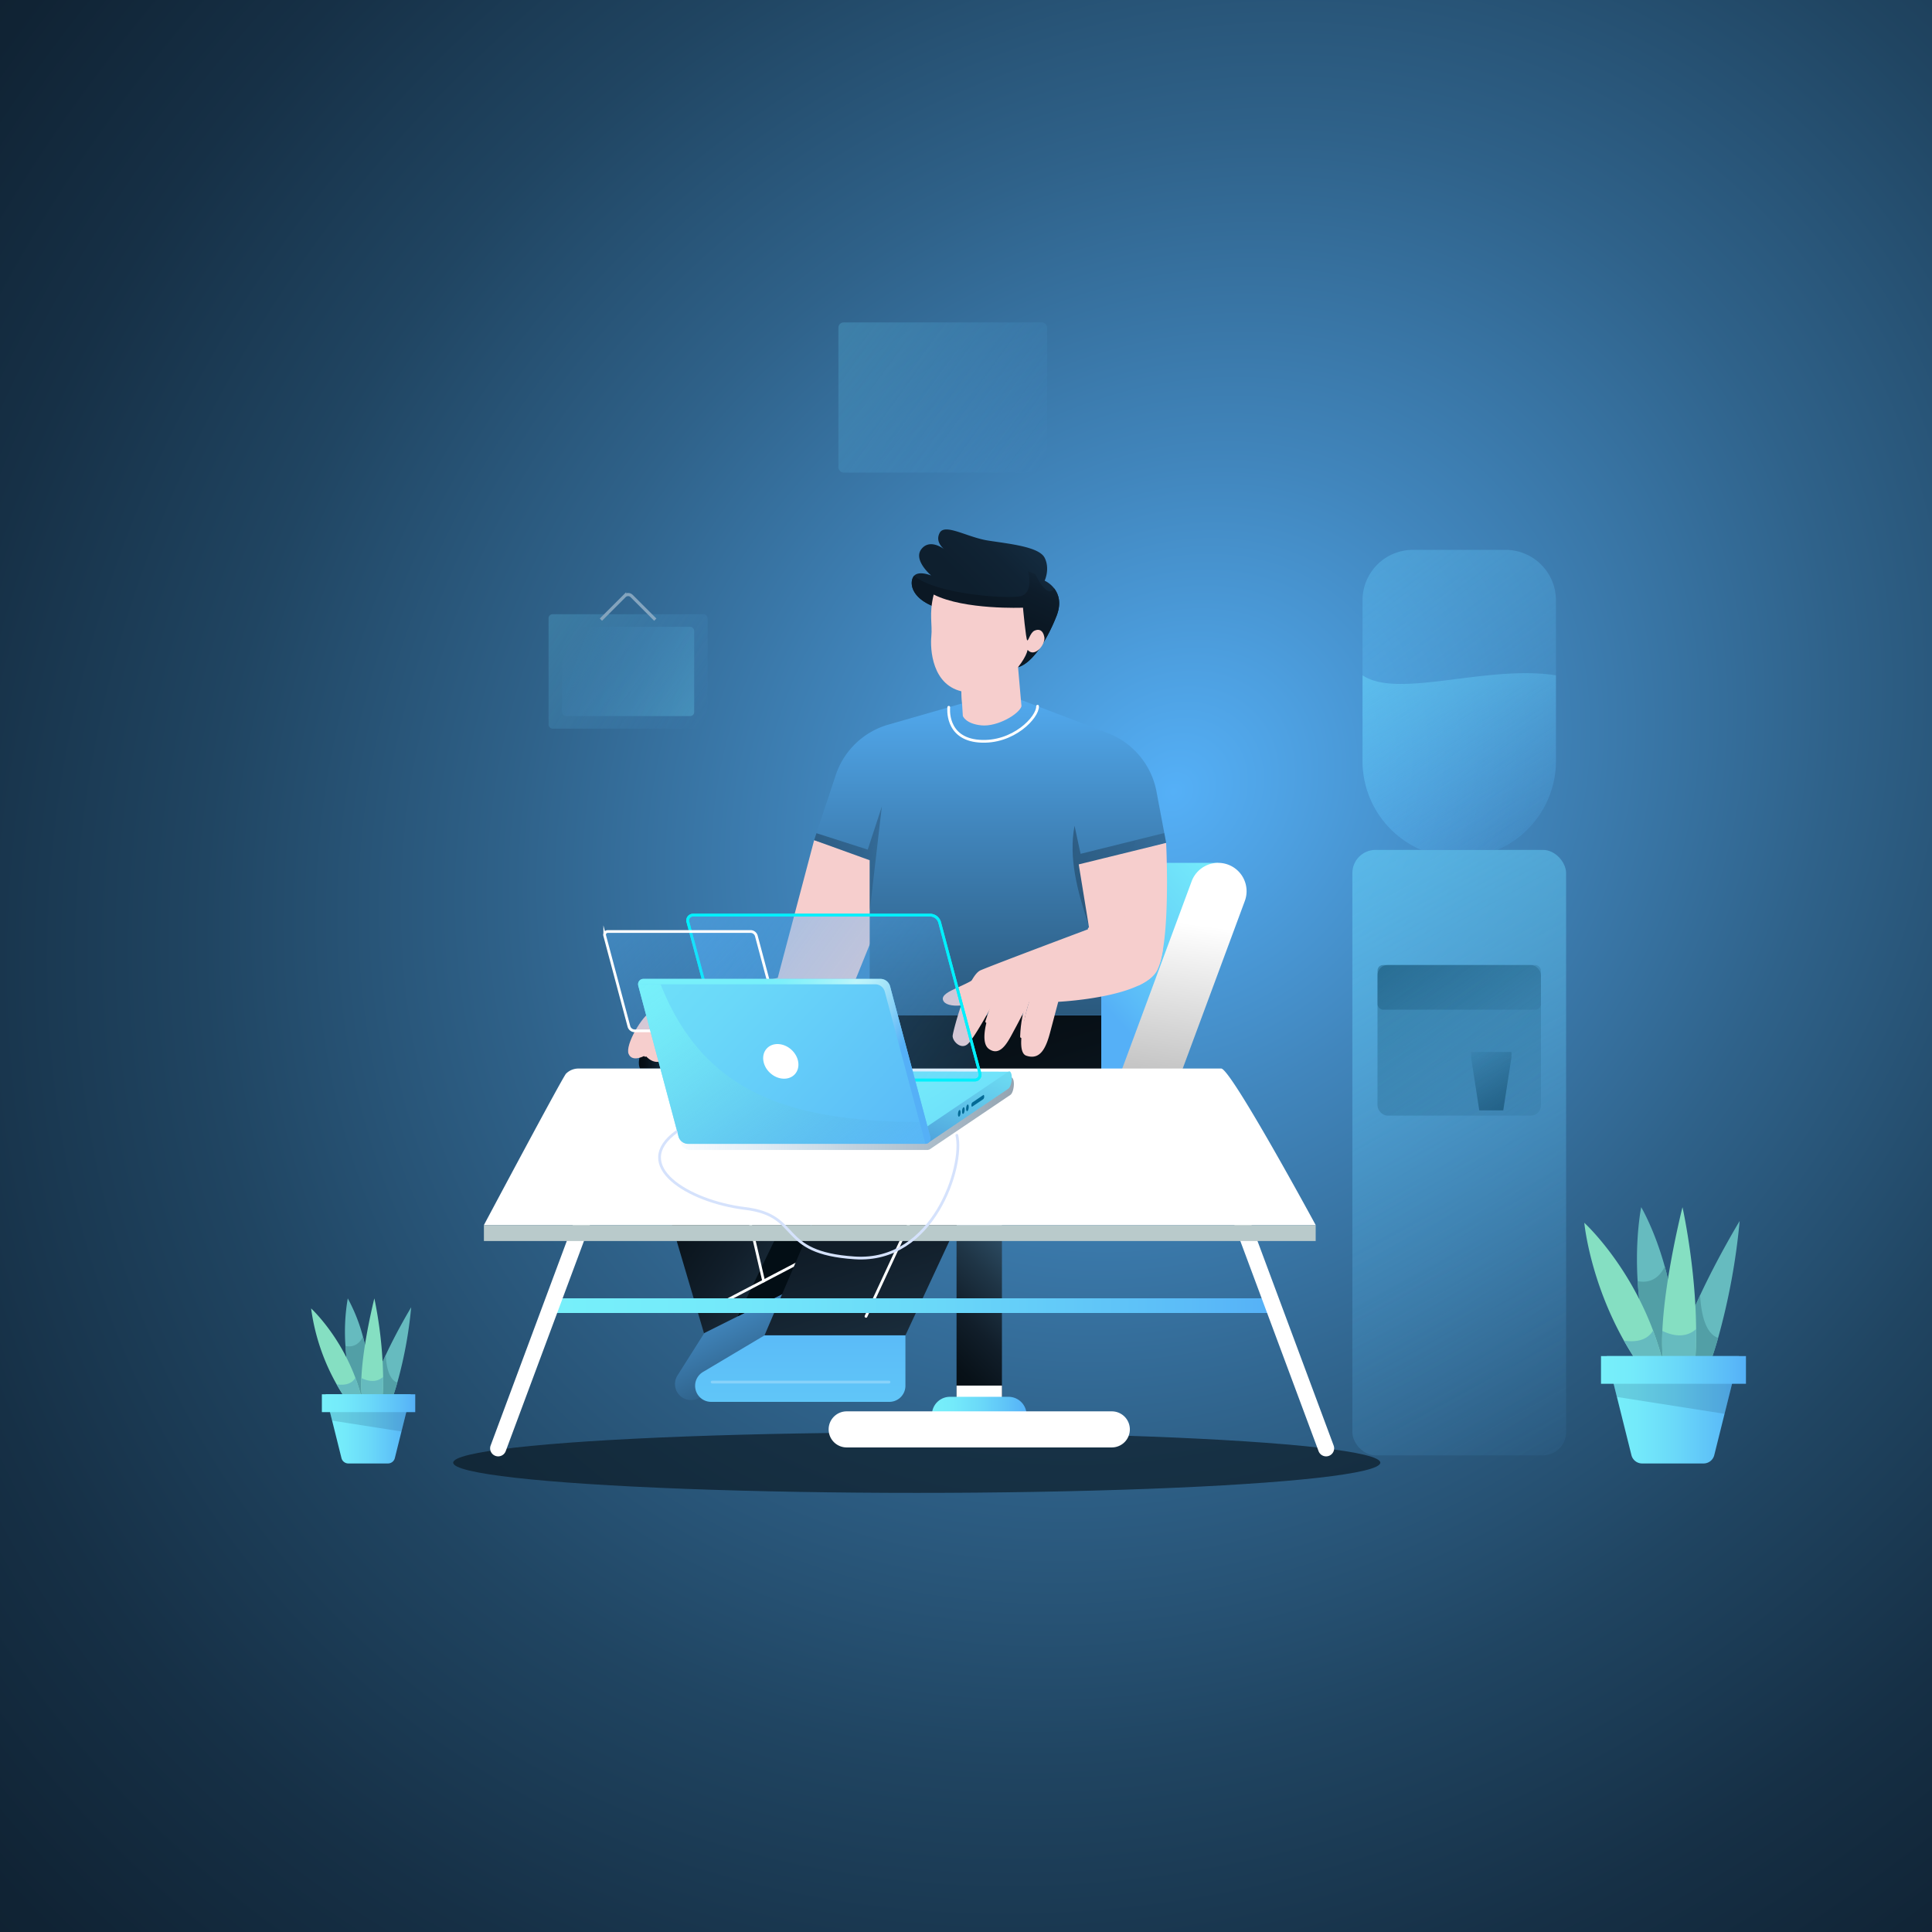 <svg xmlns="http://www.w3.org/2000/svg" xmlns:xlink="http://www.w3.org/1999/xlink" viewBox="0 0 1080 1080"><rect x="0" y="0" width="1080" height="1080" fill="#808080" stroke="none"/><defs><style>.cls-1{isolation:isolate;}.cls-2{fill:url(#radial-gradient);}.cls-3,.cls-37,.cls-69{opacity:0.4;}.cls-4{fill:url(#linear-gradient);}.cls-5{fill:url(#linear-gradient-2);}.cls-6{fill:url(#linear-gradient-3);}.cls-27,.cls-31,.cls-34,.cls-35,.cls-39,.cls-47,.cls-49,.cls-60,.cls-7{fill:none;}.cls-27,.cls-31,.cls-39,.cls-49,.cls-7{stroke:#fff;}.cls-27,.cls-31,.cls-34,.cls-35,.cls-47,.cls-49,.cls-60,.cls-7{stroke-miterlimit:10;}.cls-7{stroke-width:1.759px;}.cls-44,.cls-8{opacity:0.6;}.cls-9{fill:#071017;}.cls-10{fill:url(#linear-gradient-4);}.cls-11{fill:url(#linear-gradient-5);}.cls-12{fill:url(#linear-gradient-6);}.cls-13{fill:url(#linear-gradient-7);}.cls-14{fill:url(#linear-gradient-8);}.cls-15{fill:url(#linear-gradient-9);}.cls-16{fill:url(#linear-gradient-10);}.cls-17{fill:url(#linear-gradient-11);}.cls-18{fill:#d5e2fc;}.cls-19{fill:#fff;}.cls-20{fill:url(#linear-gradient-12);}.cls-21{fill:#9dbaea;}.cls-22{fill:url(#linear-gradient-13);}.cls-23{fill:url(#linear-gradient-14);}.cls-24{fill:url(#linear-gradient-15);}.cls-25{fill:url(#linear-gradient-16);}.cls-26{fill:#030e15;}.cls-27,.cls-31,.cls-34,.cls-35,.cls-39,.cls-60{stroke-linecap:round;}.cls-27,.cls-31,.cls-34,.cls-35,.cls-39,.cls-47,.cls-49,.cls-60{stroke-width:1.533px;}.cls-27,.cls-31{mix-blend-mode:overlay;}.cls-28{fill:#361b4c;}.cls-29{fill:url(#linear-gradient-17);}.cls-30{fill:url(#linear-gradient-18);}.cls-31{opacity:0.25;}.cls-32{fill:url(#linear-gradient-19);}.cls-33,.cls-38{fill:#f6cecd;}.cls-34{stroke:#f6cecd;}.cls-34,.cls-38,.cls-65{mix-blend-mode:multiply;}.cls-35{stroke:#e67d95;}.cls-36{fill:url(#linear-gradient-20);}.cls-37{fill:url(#linear-gradient-21);}.cls-39{stroke-linejoin:round;}.cls-40{fill:url(#linear-gradient-22);}.cls-41{fill:url(#linear-gradient-23);}.cls-42{fill:url(#linear-gradient-24);}.cls-43{fill:#b9cacb;}.cls-44{fill:url(#linear-gradient-25);}.cls-45{fill:url(#linear-gradient-26);}.cls-46{fill:url(#linear-gradient-27);}.cls-47{stroke:#02f0fc;}.cls-48{fill:url(#linear-gradient-28);}.cls-50{fill:url(#linear-gradient-29);}.cls-51{fill:#046a95;}.cls-52{fill:url(#linear-gradient-30);}.cls-53{fill:url(#linear-gradient-31);}.cls-54{fill:url(#linear-gradient-32);}.cls-55{fill:url(#linear-gradient-33);}.cls-56{fill:url(#linear-gradient-34);}.cls-57{fill:url(#linear-gradient-35);}.cls-58{fill:url(#linear-gradient-36);}.cls-59{fill:url(#linear-gradient-37);}.cls-60{stroke:#d5e2fc;}.cls-61{fill:#66bbbf;}.cls-62{fill:#529fa6;}.cls-63{fill:#85dfc2;}.cls-64{fill:url(#linear-gradient-38);}.cls-65{fill:#275273;opacity:0.2;}.cls-66{fill:url(#linear-gradient-39);}.cls-67{fill:url(#linear-gradient-40);}.cls-68{fill:url(#linear-gradient-41);}.cls-69{fill:url(#linear-gradient-42);}</style><radialGradient id="radial-gradient" cx="655.65" cy="443.135" r="1003.58" gradientTransform="matrix(0.716, -0.699, 0.602, 0.616, -80.185, 627.968)" gradientUnits="userSpaceOnUse"><stop offset="0" stop-color="#55b0f7"/><stop offset="0.196" stop-color="#4186bd"/><stop offset="0.393" stop-color="#2f628a"/><stop offset="0.578" stop-color="#204562"/><stop offset="0.747" stop-color="#163046"/><stop offset="0.893" stop-color="#102334"/><stop offset="1" stop-color="#0e1f2e"/></radialGradient><linearGradient id="linear-gradient" x1="318.257" y1="71.093" x2="581.934" y2="261.964" gradientUnits="userSpaceOnUse"><stop offset="0" stop-color="#77f0fa"/><stop offset="0.093" stop-color="#76eefa" stop-opacity="0.975"/><stop offset="0.22" stop-color="#74eafa" stop-opacity="0.905"/><stop offset="0.367" stop-color="#70e3f9" stop-opacity="0.79"/><stop offset="0.528" stop-color="#6ad8f9" stop-opacity="0.63"/><stop offset="0.702" stop-color="#63cbf8" stop-opacity="0.424"/><stop offset="0.882" stop-color="#5bbbf8" stop-opacity="0.178"/><stop offset="1" stop-color="#55b0f7" stop-opacity="0"/></linearGradient><linearGradient id="linear-gradient-2" x1="192.032" y1="260.181" x2="392.953" y2="405.624" xlink:href="#linear-gradient"/><linearGradient id="linear-gradient-3" x1="445.683" y1="446.328" x2="322.69" y2="354.001" xlink:href="#linear-gradient"/><linearGradient id="linear-gradient-4" x1="461.904" y1="-2.57" x2="917.235" y2="829.938" xlink:href="#linear-gradient"/><linearGradient id="linear-gradient-5" x1="506.282" y1="156.301" x2="875.425" y2="663.597" gradientUnits="userSpaceOnUse"><stop offset="0" stop-color="#0c4463"/><stop offset="0.169" stop-color="#0c4463" stop-opacity="0.938"/><stop offset="0.399" stop-color="#0c4463" stop-opacity="0.761"/><stop offset="0.664" stop-color="#0c4463" stop-opacity="0.472"/><stop offset="0.953" stop-color="#0c4463" stop-opacity="0.072"/><stop offset="1" stop-color="#0c4463" stop-opacity="0"/></linearGradient><linearGradient id="linear-gradient-6" x1="627.163" y1="292.814" x2="852.102" y2="601.936" xlink:href="#linear-gradient-5"/><linearGradient id="linear-gradient-7" x1="368.269" y1="-230.231" x2="903.405" y2="505.18" xlink:href="#linear-gradient"/><linearGradient id="linear-gradient-8" x1="683.454" y1="186.952" x2="858.441" y2="480.584" xlink:href="#linear-gradient"/><linearGradient id="linear-gradient-9" x1="874.615" y1="671.549" x2="828.915" y2="580.148" xlink:href="#linear-gradient-5"/><linearGradient id="linear-gradient-10" x1="869.918" y1="673.897" x2="824.218" y2="582.497" xlink:href="#linear-gradient-5"/><linearGradient id="linear-gradient-11" x1="509.343" y1="761.618" x2="626.792" y2="642.669" gradientUnits="userSpaceOnUse"><stop offset="0" stop-color="#050c12"/><stop offset="0.099" stop-color="#081118"/><stop offset="0.233" stop-color="#111e2a"/><stop offset="0.388" stop-color="#1f3546"/><stop offset="0.559" stop-color="#32546e"/><stop offset="0.742" stop-color="#4b7ca2"/><stop offset="0.933" stop-color="#6aace0"/><stop offset="1" stop-color="#75bef7"/></linearGradient><linearGradient id="linear-gradient-12" x1="520.945" y1="790.912" x2="573.855" y2="790.912" gradientUnits="userSpaceOnUse"><stop offset="0" stop-color="#77f0fa"/><stop offset="0.223" stop-color="#74eafa"/><stop offset="0.527" stop-color="#6ad8f9"/><stop offset="0.876" stop-color="#5bbcf8"/><stop offset="1" stop-color="#55b0f7"/></linearGradient><linearGradient id="linear-gradient-13" x1="705.068" y1="473.55" x2="613.537" y2="558.372" xlink:href="#linear-gradient-12"/><linearGradient id="linear-gradient-14" x1="567.695" y1="503.155" x2="550.968" y2="627.725" gradientUnits="userSpaceOnUse"><stop offset="0" stop-color="#fff"/><stop offset="1" stop-color="#a8a8a8"/></linearGradient><linearGradient id="linear-gradient-15" x1="483.891" y1="865.73" x2="404.622" y2="694.935" gradientUnits="userSpaceOnUse"><stop offset="0" stop-color="#0e1f2e"/><stop offset="0.107" stop-color="#102334"/><stop offset="0.253" stop-color="#163046"/><stop offset="0.422" stop-color="#204562"/><stop offset="0.607" stop-color="#2f628a"/><stop offset="0.804" stop-color="#4186bd"/><stop offset="1" stop-color="#55b0f7"/></linearGradient><linearGradient id="linear-gradient-16" x1="380.045" y1="624.044" x2="625.667" y2="791.742" xlink:href="#linear-gradient-11"/><linearGradient id="linear-gradient-17" x1="491.395" y1="563.025" x2="658.613" y2="1084.911" xlink:href="#linear-gradient-11"/><linearGradient id="linear-gradient-18" x1="447.354" y1="991.22" x2="447.354" y2="714.873" xlink:href="#linear-gradient-12"/><linearGradient id="linear-gradient-19" x1="357.126" y1="587.362" x2="394.182" y2="587.362" gradientUnits="userSpaceOnUse"><stop offset="0" stop-color="#050c12"/><stop offset="0.099" stop-color="#071018"/><stop offset="0.233" stop-color="#0d1d2a"/><stop offset="0.388" stop-color="#173246"/><stop offset="0.559" stop-color="#254e6e"/><stop offset="0.742" stop-color="#3773a2"/><stop offset="0.933" stop-color="#4d9fe0"/><stop offset="1" stop-color="#55b0f7"/></linearGradient><linearGradient id="linear-gradient-20" x1="553.498" y1="799.181" x2="553.498" y2="378.146" xlink:href="#linear-gradient-15"/><linearGradient id="linear-gradient-21" x1="582.277" y1="475.604" x2="743.792" y2="529.037" gradientUnits="userSpaceOnUse"><stop offset="0" stop-color="#0e1f2e"/><stop offset="0.276" stop-color="#183249" stop-opacity="0.866"/><stop offset="0.651" stop-color="#326995" stop-opacity="0.488"/><stop offset="1" stop-color="#55b0f7" stop-opacity="0"/></linearGradient><linearGradient id="linear-gradient-22" x1="547.922" y1="335.349" x2="701.544" y2="181.341" xlink:href="#linear-gradient-15"/><linearGradient id="linear-gradient-23" x1="550.195" y1="334.443" x2="610.747" y2="206.01" gradientUnits="userSpaceOnUse"><stop offset="0" stop-color="#0b1824"/><stop offset="0.104" stop-color="#0d1c2a"/><stop offset="0.246" stop-color="#13293c"/><stop offset="0.409" stop-color="#1d3e58"/><stop offset="0.589" stop-color="#2b5b80"/><stop offset="0.782" stop-color="#3d80b4"/><stop offset="0.983" stop-color="#53acf2"/><stop offset="1" stop-color="#55b0f7"/></linearGradient><linearGradient id="linear-gradient-24" x1="304.68" y1="729.863" x2="715.108" y2="729.863" xlink:href="#linear-gradient-12"/><linearGradient id="linear-gradient-25" x1="673.619" y1="639.61" x2="368.027" y2="613.386" xlink:href="#linear-gradient-21"/><linearGradient id="linear-gradient-26" x1="262.263" y1="368.284" x2="292.361" y2="579.446" gradientTransform="matrix(0.631, -0.257, 0, 1, 356.849, 247.284)" xlink:href="#linear-gradient-12"/><linearGradient id="linear-gradient-27" x1="263.559" y1="410.755" x2="670.34" y2="705.717" gradientUnits="userSpaceOnUse"><stop offset="0" stop-color="#55b0f7"/><stop offset="0.111" stop-color="#55b0f7" stop-opacity="0.832"/><stop offset="0.293" stop-color="#55b0f7" stop-opacity="0.583"/><stop offset="0.468" stop-color="#55b0f7" stop-opacity="0.374"/><stop offset="0.63" stop-color="#55b0f7" stop-opacity="0.212"/><stop offset="0.778" stop-color="#55b0f7" stop-opacity="0.096"/><stop offset="0.906" stop-color="#55b0f7" stop-opacity="0.025"/><stop offset="1" stop-color="#55b0f7" stop-opacity="0"/></linearGradient><linearGradient id="linear-gradient-28" x1="267.003" y1="428.293" x2="451.515" y2="612.804" xlink:href="#linear-gradient-27"/><linearGradient id="linear-gradient-29" x1="319.553" y1="390.474" x2="278.907" y2="474.237" gradientTransform="matrix(0.631, -0.257, 0, 1, 356.849, 247.284)" gradientUnits="userSpaceOnUse"><stop offset="0" stop-color="#77f0fa"/><stop offset="0.188" stop-color="#74eaf8"/><stop offset="0.443" stop-color="#6bd8f1"/><stop offset="0.736" stop-color="#5cbce6"/><stop offset="1" stop-color="#4b9cda"/></linearGradient><linearGradient id="linear-gradient-30" x1="278.477" y1="442.967" x2="521.262" y2="671.184" xlink:href="#linear-gradient-12"/><linearGradient id="linear-gradient-31" x1="424.366" y1="552.921" x2="500.946" y2="591.11" gradientUnits="userSpaceOnUse"><stop offset="0" stop-color="#77f0fa"/><stop offset="0.114" stop-color="#7df0fa"/><stop offset="0.269" stop-color="#8ff2fa"/><stop offset="0.448" stop-color="#abf4fa"/><stop offset="0.546" stop-color="#bef5fa"/><stop offset="0.619" stop-color="#b7f0fa"/><stop offset="0.725" stop-color="#a4e4f9"/><stop offset="0.851" stop-color="#84cff8"/><stop offset="0.992" stop-color="#58b2f7"/><stop offset="1" stop-color="#55b0f7"/></linearGradient><linearGradient id="linear-gradient-32" x1="356.91" y1="548.961" x2="357.016" y2="549.11" gradientTransform="matrix(1, 0, 0, 1, 0, 0)" xlink:href="#linear-gradient-29"/><linearGradient id="linear-gradient-33" x1="356.741" y1="549.623" x2="356.829" y2="549.745" gradientTransform="matrix(1, 0, 0, 1, 0, 0)" xlink:href="#linear-gradient-29"/><linearGradient id="linear-gradient-34" x1="356.774" y1="549.283" x2="356.924" y2="549.493" gradientTransform="matrix(1, 0, 0, 1, 0, 0)" xlink:href="#linear-gradient-29"/><linearGradient id="linear-gradient-35" x1="377.729" y1="534.848" x2="474.445" y2="670.539" gradientUnits="userSpaceOnUse"><stop offset="0" stop-color="#77f0fa"/><stop offset="0.093" stop-color="#76eef9" stop-opacity="0.975"/><stop offset="0.22" stop-color="#73e8f7" stop-opacity="0.905"/><stop offset="0.367" stop-color="#6edef3" stop-opacity="0.79"/><stop offset="0.528" stop-color="#67d1ee" stop-opacity="0.63"/><stop offset="0.702" stop-color="#5ec0e8" stop-opacity="0.424"/><stop offset="0.882" stop-color="#53abe0" stop-opacity="0.178"/><stop offset="1" stop-color="#4b9cda" stop-opacity="0"/></linearGradient><linearGradient id="linear-gradient-36" x1="357.322" y1="548.248" x2="357.432" y2="548.402" gradientTransform="matrix(1, 0, 0, 1, 0, 0)" xlink:href="#linear-gradient-29"/><linearGradient id="linear-gradient-37" x1="357.055" y1="548.672" x2="357.143" y2="548.796" gradientTransform="matrix(1, 0, 0, 1, 0, 0)" xlink:href="#linear-gradient-29"/><linearGradient id="linear-gradient-38" x1="898.177" y1="788.073" x2="972.091" y2="788.073" xlink:href="#linear-gradient-12"/><linearGradient id="linear-gradient-39" x1="894.972" y1="765.8" x2="976.001" y2="765.8" xlink:href="#linear-gradient-12"/><linearGradient id="linear-gradient-40" x1="181.994" y1="798.753" x2="229.606" y2="798.753" xlink:href="#linear-gradient-12"/><linearGradient id="linear-gradient-41" x1="179.929" y1="784.405" x2="232.125" y2="784.405" xlink:href="#linear-gradient-12"/><linearGradient id="linear-gradient-42" x1="445.301" y1="465.458" x2="576.562" y2="508.883" xlink:href="#linear-gradient-21"/></defs><title>Shop page illustrations</title><g class="cls-1"><g id="Layer_1" data-name="Layer 1"><rect class="cls-2" x="-24.073" y="-8.522" width="1128.147" height="1097.044"/><g class="cls-3"><rect class="cls-4" x="468.676" y="180.242" width="116.698" height="83.949" rx="2.92"/></g><g class="cls-3"><rect class="cls-5" x="306.651" y="343.352" width="88.923" height="63.969" rx="2.225"/><rect class="cls-6" x="314.173" y="350.39" width="73.878" height="49.893" rx="2.225"/><path class="cls-7" d="M335.917,346.392l13.211-13.211a2.805,2.805,0,0,1,3.968,0l13.211,13.211"/></g><g class="cls-8"><ellipse class="cls-9" cx="512.472" cy="817.642" rx="259.135" ry="16.886"/></g><rect class="cls-10" x="755.983" y="475.1" width="119.475" height="338.466" rx="12.964"/><rect class="cls-11" x="770.044" y="539.45" width="91.353" height="84.195" rx="5.654"/><rect class="cls-12" x="770.044" y="539.45" width="91.353" height="24.977" rx="3.079"/><path class="cls-13" d="M841.6,307.376H789.842a28.179,28.179,0,0,0-28.179,28.179v89.833a54.064,54.064,0,0,0,32.71,49.67h42.695a54.063,54.063,0,0,0,32.709-49.67V335.555A28.179,28.179,0,0,0,841.6,307.376Z"/><path class="cls-14" d="M761.663,377.511v47.877a54.064,54.064,0,0,0,32.71,49.67h42.695a54.063,54.063,0,0,0,32.709-49.67V377.511C830.991,371.461,781.63,390.922,761.663,377.511Z"/><rect class="cls-15" x="822.346" y="588.059" width="22.563" height="3.029"/><polygon class="cls-16" points="840.333 620.696 826.921 620.696 822.346 591.088 844.909 591.088 840.333 620.696"/><rect class="cls-17" x="534.713" y="663.473" width="25.374" height="119.203"/><polygon class="cls-18" points="560.087 673.515 560.087 691.208 534.713 686.532 534.713 673.515 560.087 673.515"/><polygon class="cls-19" points="560.087 774.548 560.087 792.241 534.713 787.564 534.713 774.548 560.087 774.548"/><path class="cls-20" d="M531.031,780.827H563.77a10.085,10.085,0,0,1,10.085,10.085v0A10.086,10.086,0,0,1,563.77,801H531.031a10.086,10.086,0,0,1-10.086-10.086v0A10.086,10.086,0,0,1,531.031,780.827Z"/><path class="cls-21" d="M531.031,661.605H563.77a10.086,10.086,0,0,1,10.086,10.086v0a10.085,10.085,0,0,1-10.085,10.085H531.031a10.086,10.086,0,0,1-10.086-10.086v0A10.086,10.086,0,0,1,531.031,661.605Z"/><path class="cls-19" d="M621.505,788.955H473.3a10.086,10.086,0,0,0-10.086,10.086h0A10.086,10.086,0,0,0,473.3,809.126H621.505a10.085,10.085,0,0,0,10.085-10.085h0A10.086,10.086,0,0,0,621.505,788.955Z"/><polyline class="cls-22" points="680.981 482.338 594.08 482.338 532.917 655.38 619.654 646.768 665.845 558.04"/><path class="cls-23" d="M696.845,498.183a15.839,15.839,0,0,1-1,5.519l-58.2,157.027a15.773,15.773,0,0,1-9.429,9.367.114.114,0,0,1-.062.031,15.789,15.789,0,0,1-6.868,1.564H434.567a15.853,15.853,0,0,1,0-31.706H611.524l54.6-147.306a15.858,15.858,0,0,1,30.725,5.5Z"/><path class="cls-24" d="M479.182,736.62,390.366,781.7a8.984,8.984,0,0,1-11.652-12.817l14.918-23.565,6.5-10.272L470.367,699.4l10.824,21.326,1.931,3.818A8.97,8.97,0,0,1,479.182,736.62Z"/><path class="cls-25" d="M447.361,654.466l1.227,6.624,9.659,51.836-45.842,22.92-18.873,9.429-27.98-94.642a38.089,38.089,0,0,1,36.535-48.877H511.478l-1.3,52.71Z"/><polygon class="cls-26" points="448.588 661.09 458.247 712.926 412.405 735.846 448.588 661.09"/><line class="cls-27" x1="398.457" y1="730.931" x2="450.127" y2="703.921"/><polygon class="cls-28" points="511.478 601.756 510.174 654.466 451.792 654.466 477.319 601.756 511.478 601.756"/><path class="cls-27" d="M426.874,716.076l-15.768-67.885a18.185,18.185,0,0,1,17.714-22.3h77.316"/><path class="cls-29" d="M615.61,567.49v30.541a41.927,41.927,0,0,1-41.38,41.932c-.184.015-.383.015-.567.015H555.74l-49.6,106.478H427.384l61.142-143.274-.4-35.692Z"/><path class="cls-28" d="M574.23,610.736v29.227l-.015.015H555.74l14.067-30.221A2.32,2.32,0,0,1,574.23,610.736Z"/><path class="cls-27" d="M484.1,735.846l46.352-99.793a43.261,43.261,0,0,1,39.235-25.037h28.958"/><path class="cls-30" d="M506.135,746.463v28.2a8.555,8.555,0,0,1-.138,1.548,8.978,8.978,0,0,1-8.846,7.436H397.557a8.93,8.93,0,0,1-8.846-7.436,8.555,8.555,0,0,1-.138-1.548,8.982,8.982,0,0,1,4.384-7.712l34.42-20.483Z"/><line class="cls-31" x1="398.065" y1="772.591" x2="496.97" y2="772.591"/><path class="cls-32" d="M367.466,577.843c-14.092,11.645-9.688,19.474-9.688,19.474h36.4l-7.176-16.832-8.482-3.077"/><path class="cls-33" d="M455.117,469.634l-20.355,76.984s-60.881,14.351-70.721,18.789c-4.991,2.251-14.777,18.789-12.624,23.78s9.3.783,9.3.783,5.284,6.938,11.352,1.658c6.458,3.725,12.721,6.465,15.657-4.593l81.029-15.977,34.9-86.288Z"/><path class="cls-34" d="M360.714,589.97c4.7-13.863,11.156-19.67,13.5-20.714"/><path class="cls-35" d="M372.066,591.628c1.239-8.475,9.851-18.261,14.94-19.827"/><path class="cls-36" d="M651.883,471.2l-36.276,9.915V567.49H486.168V480.86l-31.054-11.226,1.667-5.015,10.4-31.341a43.667,43.667,0,0,1,29.363-28.191L537.8,393.229l29.11-3.451,52.275,19.99a43.647,43.647,0,0,1,27.293,32.688l4.371,23.222Z"/><path class="cls-37" d="M651.883,471.2l-36.276,9.915v27.351l-4.233,6-2.863,2.427c-6.326-18.816-11.214-37.484-7.833-55.276l3.37,15.676,46.8-11.616Z"/><path class="cls-38" d="M547.368,544.791c-4.828,6.133-21.921,9-20.225,14.223s16.7,3.392,23.226-1.305"/><path class="cls-33" d="M650.1,530.747c-.23,1.411-.475,2.76-.767,4.033a33.759,33.759,0,0,1-2.483,7.527c-1.518,3.006-4.523,5.5-8.371,7.574q-1.1.6-2.3,1.15c-16.528,7.666-44.615,8.984-44.615,8.984s-2.162,8.126-4.6,17.325-5.78,15.27-13.215,12.817c-7.268-2.376,1.364-29.666,1.747-30.878-.352.706-5.289,10.641-8.4,16.3-3.22,5.872-7.436,15.47-14.182,10.87-6.409-4.354.889-22.645,1.686-24.592-1.012,1.855-10.318,19.088-13.859,21.955-3.757,3.02-8.479-1.962-8.187-4.906.291-2.928,8.325-33.362,15.561-36.489,7.237-3.143,60.775-23.2,60.775-23.2L603.016,483.2l48.861-12S653.778,508.777,650.1,530.747Z"/><path class="cls-38" d="M650.1,530.747c-.23,1.411-.475,2.76-.767,4.033a33.759,33.759,0,0,1-2.483,7.527c-1.518,3.006-4.523,5.5-8.371,7.574q-1.1.6-2.3,1.15A27.871,27.871,0,0,1,650.1,530.747Z"/><line class="cls-34" x1="608.895" y1="519.22" x2="628.919" y2="511.91"/><path class="cls-34" d="M551.575,571.058c5.709-17.264,8.319-21.175,8.319-21.175"/><path class="cls-34" d="M571.029,579.5c.478-15.923,6.35-26.022,6.35-26.022"/><path class="cls-34" d="M551.054,544.791c3.131-1.892,4.012,1.827,4.012,1.827"/><path class="cls-34" d="M566.949,548.948c2.854-2.289,4.218,1.281,4.218,1.281"/><path class="cls-34" d="M583.548,554.247c2.854-2.289,4.218,1.281,4.218,1.281"/><path class="cls-39" d="M530.362,395.369s-2.074,17.49,16.984,18.94S580.273,400.837,580,394.786"/><path class="cls-40" d="M590.62,344.294c-5.612,14.35-16.574,32.61-27.276,28.44l-40.475-33.347c-14.5-5.3-14.519-14.641-11.851-17.539l.138-.138c2.683-2.622,8.846-.215,9.352-.015-.613-.537-10.18-8.923-5.351-14.857,4.355-5.35,10.978-1.058,12.588.123-1.212-1-4.922-4.553-2.438-9.122,2.928-5.412,15.393,2.483,26.876,4.308s28.64,3.388,31.783,9.659c3.127,6.255,0,12.786,0,12.786a15.266,15.266,0,0,1,5.335,4.339C591.708,332.059,593.471,337.026,590.62,344.294Z"/><path class="cls-41" d="M590.62,344.294c-5.612,14.35-16.574,32.61-27.276,28.44l-40.475-33.347c-14.5-5.3-14.519-14.641-11.851-17.539,12.219,10.395,51.529,12.986,59.18,11.483,7.957-1.563,4.477-14.059,4.477-14.059l4.093,1.794s6.516,14.2,10.533,7.865C591.708,332.059,593.471,337.026,590.62,344.294Z"/><path class="cls-33" d="M571.01,394.826c-1.364,4.4-13.491,11.545-22.4,10.656s-10.38-5.274-10.38-5.274l-.429-6.976-.552-9.076,23.672-10.334,7.942-3.465Z"/><path class="cls-38" d="M567.99,372.994c-.107,2.913-11.545,19.5-30.188,20.238l-.552-9.076,23.672-10.334C565.2,372.718,568.005,372.258,567.99,372.994Z"/><path class="cls-33" d="M521.946,332.359c-2.74,11.059-.642,16.662-1.327,23.316s.1,28.184,18.594,31.12,33.6-15.886,35.23-23.494c4.012,4.6,10.128-3.181,9.345-7.193s-3.082-4.648-5.48-3.572-3.327,5.676-4.061,5.431-2.391-18.268-2.391-18.268S539.17,341.069,521.946,332.359Z"/><path class="cls-42" d="M711.015,733.956H308.773a4.094,4.094,0,0,1-4.093-4.093h0a4.094,4.094,0,0,1,4.093-4.094H711.015a4.093,4.093,0,0,1,4.093,4.094h0A4.093,4.093,0,0,1,711.015,733.956Z"/><path class="cls-19" d="M278.487,814.116h0a4.5,4.5,0,0,1-4.217-6.069l59.692-160.3h9.6L282.7,811.187A4.5,4.5,0,0,1,278.487,814.116Z"/><path class="cls-19" d="M741.3,814.116h0a4.5,4.5,0,0,0,4.216-6.069l-59.691-160.3h-9.6l60.861,163.442A4.5,4.5,0,0,0,741.3,814.116Z"/><path class="cls-19" d="M735.475,684.81H270.511s44.117-82.863,45.9-84.626a9.832,9.832,0,0,1,6.93-2.867H682.665C688.077,597.317,735.475,684.81,735.475,684.81Z"/><rect class="cls-43" x="270.511" y="684.81" width="464.964" height="8.929"/><path class="cls-44" d="M564.822,602.518l-45.08,30.438c-.052.036-.1.1-.151.14l-1.338-5.014H434.834v7.475H379.588l.876,3.286a5.606,5.606,0,0,0,5.083,4.013H518.182a3.467,3.467,0,0,0,1.154-.206.762.762,0,0,0,.084-.029,2.837,2.837,0,0,0,.886-.518l44.516-30.058c1.073-.725,1.943-3.445,1.943-6.076S565.9,601.793,564.822,602.518Z"/><polygon class="cls-45" points="563.672 599.067 490.287 598.888 509.353 621.699 505.366 633.198 519.364 636.896 555.519 612.92 563.672 599.067"/><path class="cls-46" d="M544.759,603.747H412.124a5.6,5.6,0,0,1-5.082-4.013l-22.451-84.162a2.979,2.979,0,0,1,2.942-4.013H520.167a5.605,5.605,0,0,1,5.083,4.013L547.7,599.734A2.979,2.979,0,0,1,544.759,603.747Z"/><path class="cls-47" d="M544.759,603.747H412.124a5.6,5.6,0,0,1-5.082-4.013l-22.451-84.162a2.979,2.979,0,0,1,2.942-4.013H520.167a5.605,5.605,0,0,1,5.083,4.013L547.7,599.734A2.979,2.979,0,0,1,544.759,603.747Z"/><path class="cls-47" d="M544.759,603.747H412.124a5.6,5.6,0,0,1-5.082-4.013l-22.451-84.162a2.979,2.979,0,0,1,2.942-4.013H520.167a5.605,5.605,0,0,1,5.083,4.013L547.7,599.734A2.979,2.979,0,0,1,544.759,603.747Z"/><path class="cls-48" d="M434.536,576.239H354.65a3.376,3.376,0,0,1-3.062-2.416l-13.522-50.692a1.794,1.794,0,0,1,1.772-2.417h79.887a3.375,3.375,0,0,1,3.061,2.417l13.523,50.692A1.794,1.794,0,0,1,434.536,576.239Z"/><path class="cls-49" d="M434.536,576.239H354.65a3.376,3.376,0,0,1-3.062-2.416l-13.522-50.692a1.794,1.794,0,0,1,1.772-2.417h79.887a3.375,3.375,0,0,1,3.061,2.417l13.523,50.692A1.794,1.794,0,0,1,434.536,576.239Z"/><path class="cls-50" d="M563.672,599.067l-45.08,30.439c-1.073.725-1.943,3.445-1.943,6.075h0c0,2.631.87,4.177,1.943,3.452l45.08-30.439c1.073-.724,1.943-3.444,1.943-6.075h0C565.615,599.888,564.745,598.342,563.672,599.067Z"/><ellipse class="cls-51" cx="536.239" cy="622.354" rx="1.872" ry="0.701" transform="translate(-146.339 1079.481) rotate(-83.061)"/><ellipse class="cls-51" cx="538.514" cy="620.818" rx="1.872" ry="0.701" transform="translate(-142.813 1080.389) rotate(-83.061)"/><ellipse class="cls-51" cx="540.789" cy="619.281" rx="1.872" ry="0.701" transform="translate(-139.288 1081.297) rotate(-83.061)"/><path class="cls-51" d="M549.691,614.413l-6.2,4.186c-.257.174-.466-.2-.466-.827h0a2.044,2.044,0,0,1,.466-1.456l6.2-4.187c.257-.174.465.2.465.827h0A2.046,2.046,0,0,1,549.691,614.413Z"/><path class="cls-52" d="M517.032,639.405H384.4a5.6,5.6,0,0,1-5.083-4.012L356.863,551.23a2.978,2.978,0,0,1,2.942-4.012H492.44a5.605,5.605,0,0,1,5.083,4.012l22.45,84.163A2.978,2.978,0,0,1,517.032,639.405Z"/><path class="cls-53" d="M519.994,637.316v.023a3.728,3.728,0,0,1-.207.506,1.188,1.188,0,0,1-.138.242,3.021,3.021,0,0,1-.345.425,3.175,3.175,0,0,1-.425.357,3.283,3.283,0,0,1-1.714.517,3.68,3.68,0,0,0-.127-.977l-2.979-11.145L494.587,554.24a5.593,5.593,0,0,0-5.084-4.014H356.867c-.046,0-.081.011-.127.011a2.92,2.92,0,0,1,.84-2.173,3.081,3.081,0,0,1,.69-.507,3.414,3.414,0,0,1,1.53-.345H492.436a5.608,5.608,0,0,1,5.084,4.015l20.289,76.048,2.162,8.12A3.637,3.637,0,0,1,519.994,637.316Z"/><path class="cls-54" d="M357.023,548.881a3.018,3.018,0,0,0-.12.31A2.883,2.883,0,0,1,357.023,548.881Z"/><path class="cls-55" d="M356.8,549.585c-.012.064-.012.133-.02.2C356.783,549.718,356.783,549.649,356.8,549.585Z"/><path class="cls-56" d="M356.9,549.191a2.925,2.925,0,0,0-.108.394A2.925,2.925,0,0,1,356.9,549.191Z"/><path class="cls-57" d="M518.879,638.869a3.205,3.205,0,0,1-1.852.54H384.4a5.608,5.608,0,0,1-5.084-4.014l-22.451-84.168a3.744,3.744,0,0,1-.092-1.443,3.521,3.521,0,0,0-.035.453c.046,0,.081-.011.127-.011h12.41c24.384,61.476,72.92,76.543,144.782,77.038l2.979,11.145a3.68,3.68,0,0,1,.127.977A3.283,3.283,0,0,0,518.879,638.869Z"/><path class="cls-58" d="M357.58,548.064a2.678,2.678,0,0,0-.406.522A2.67,2.67,0,0,1,357.58,548.064Z"/><path class="cls-59" d="M357.174,548.586a2.823,2.823,0,0,0-.151.295A2.823,2.823,0,0,1,357.174,548.586Z"/><path class="cls-60" d="M534.893,634.642c4.044,17.027-12.918,71.375-57.021,68.536s-29.228-23.717-61.326-27.631-64.577-24.173-38.142-43.082c0,0,.111-.05.115-.053l-.065.047"/><ellipse class="cls-19" cx="436.469" cy="593.312" rx="8.813" ry="10.648" transform="translate(-296.12 516.913) rotate(-47.706)"/><path class="cls-61" d="M972.474,682.554a368.258,368.258,0,0,1-12.036,65.358,209.412,209.412,0,0,1-10.456,28.87l-25.711-14.673a180.85,180.85,0,0,1-8.815-45.949c-1.534-24.331,1.993-41.333,1.993-41.333s7.482,12.6,13.17,33.223a171.934,171.934,0,0,1,5.918,57.08c1.119-11.162,7.083-26.616,13.844-41.1C960.53,702.24,972.474,682.554,972.474,682.554Z"/><path class="cls-62" d="M960.438,747.912a209.412,209.412,0,0,1-10.456,28.87l-25.711-14.673a180.85,180.85,0,0,1-8.815-45.949c4.66.936,10.992.261,15.163-8.11a171.934,171.934,0,0,1,5.918,57.08c1.119-11.162,7.083-26.616,13.844-41.1C950.856,733.117,952.911,745.306,960.438,747.912Z"/><path class="cls-63" d="M948.143,742.945a205.847,205.847,0,0,1-1.6,28.593l-28.869-6.531a171.168,171.168,0,0,1-9.9-15.608c-19.21-34.174-22.138-65.849-22.138-65.849s24.07,21.894,38.436,60.223a167.381,167.381,0,0,1,6.225,20.544c-1.12-5.611-1.365-12.664-1.028-20.33,1.288-29.912,11.254-69.16,11.254-69.16S947.851,707.651,948.143,742.945Z"/><path class="cls-61" d="M948.143,742.945a205.847,205.847,0,0,1-1.6,28.593l-28.869-6.531a171.168,171.168,0,0,1-9.9-15.608c10.411,1.625,14.657-2.744,16.3-5.626a167.381,167.381,0,0,1,6.225,20.544c-1.12-5.611-1.365-12.664-1.028-20.33C934.053,746.3,941.918,748.587,948.143,742.945Z"/><path class="cls-64" d="M972.091,758.062l-2.868,11.468-5.182,20.805-5.751,23.081a6.158,6.158,0,0,1-5.975,4.669H917.951a6.158,6.158,0,0,1-5.975-4.668l-8.111-32.511-3.618-14.55-2.07-8.294Z"/><polygon class="cls-65" points="969.223 769.53 964.041 790.335 903.865 780.906 900.247 766.356 924.747 765.804 969.223 769.53"/><rect class="cls-66" x="894.972" y="758.056" width="81.029" height="15.487"/><path class="cls-61" d="M229.853,730.782a237.177,237.177,0,0,1-7.753,42.1,134.958,134.958,0,0,1-6.735,18.6L198.8,782.028a116.478,116.478,0,0,1-5.679-29.6,110.25,110.25,0,0,1,1.284-26.626,95.461,95.461,0,0,1,8.483,21.4,110.75,110.75,0,0,1,3.813,36.768c.72-7.189,4.562-17.144,8.918-26.477C222.159,743.462,229.853,730.782,229.853,730.782Z"/><path class="cls-62" d="M222.1,772.883a134.958,134.958,0,0,1-6.735,18.6L198.8,782.028a116.478,116.478,0,0,1-5.679-29.6c3,.6,7.081.168,9.767-5.225a110.75,110.75,0,0,1,3.813,36.768c.72-7.189,4.562-17.144,8.918-26.477C215.928,763.352,217.251,771.2,222.1,772.883Z"/><path class="cls-63" d="M214.18,769.683a132.759,132.759,0,0,1-1.027,18.419l-18.6-4.207a110.525,110.525,0,0,1-6.38-10.054,118.387,118.387,0,0,1-14.261-42.417s15.506,14.1,24.759,38.792a107.716,107.716,0,0,1,4.01,13.234,57,57,0,0,1-.662-13.1c.83-19.267,7.249-44.55,7.249-44.55A237.221,237.221,0,0,1,214.18,769.683Z"/><path class="cls-61" d="M214.18,769.683a132.759,132.759,0,0,1-1.027,18.419l-18.6-4.207a110.525,110.525,0,0,1-6.38-10.054c6.706,1.047,9.442-1.768,10.5-3.625a107.716,107.716,0,0,1,4.01,13.234,57,57,0,0,1-.662-13.1C205.1,771.846,210.17,773.317,214.18,769.683Z"/><path class="cls-67" d="M229.606,779.421l-1.847,7.387-3.338,13.4-3.7,14.868a3.965,3.965,0,0,1-3.849,3.008H194.732a3.967,3.967,0,0,1-3.849-3.007l-5.225-20.942-2.331-9.373-1.333-5.342Z"/><polygon class="cls-65" points="227.759 786.808 224.421 800.209 185.658 794.136 183.327 784.763 199.109 784.408 227.759 786.808"/><rect class="cls-68" x="179.929" y="779.417" width="52.195" height="9.976"/><polygon class="cls-69" points="486.168 509.338 486.168 480.86 455.114 469.634 456.4 465.767 485.076 474.942 492.954 450.864 486.168 509.338"/></g></g></svg>
